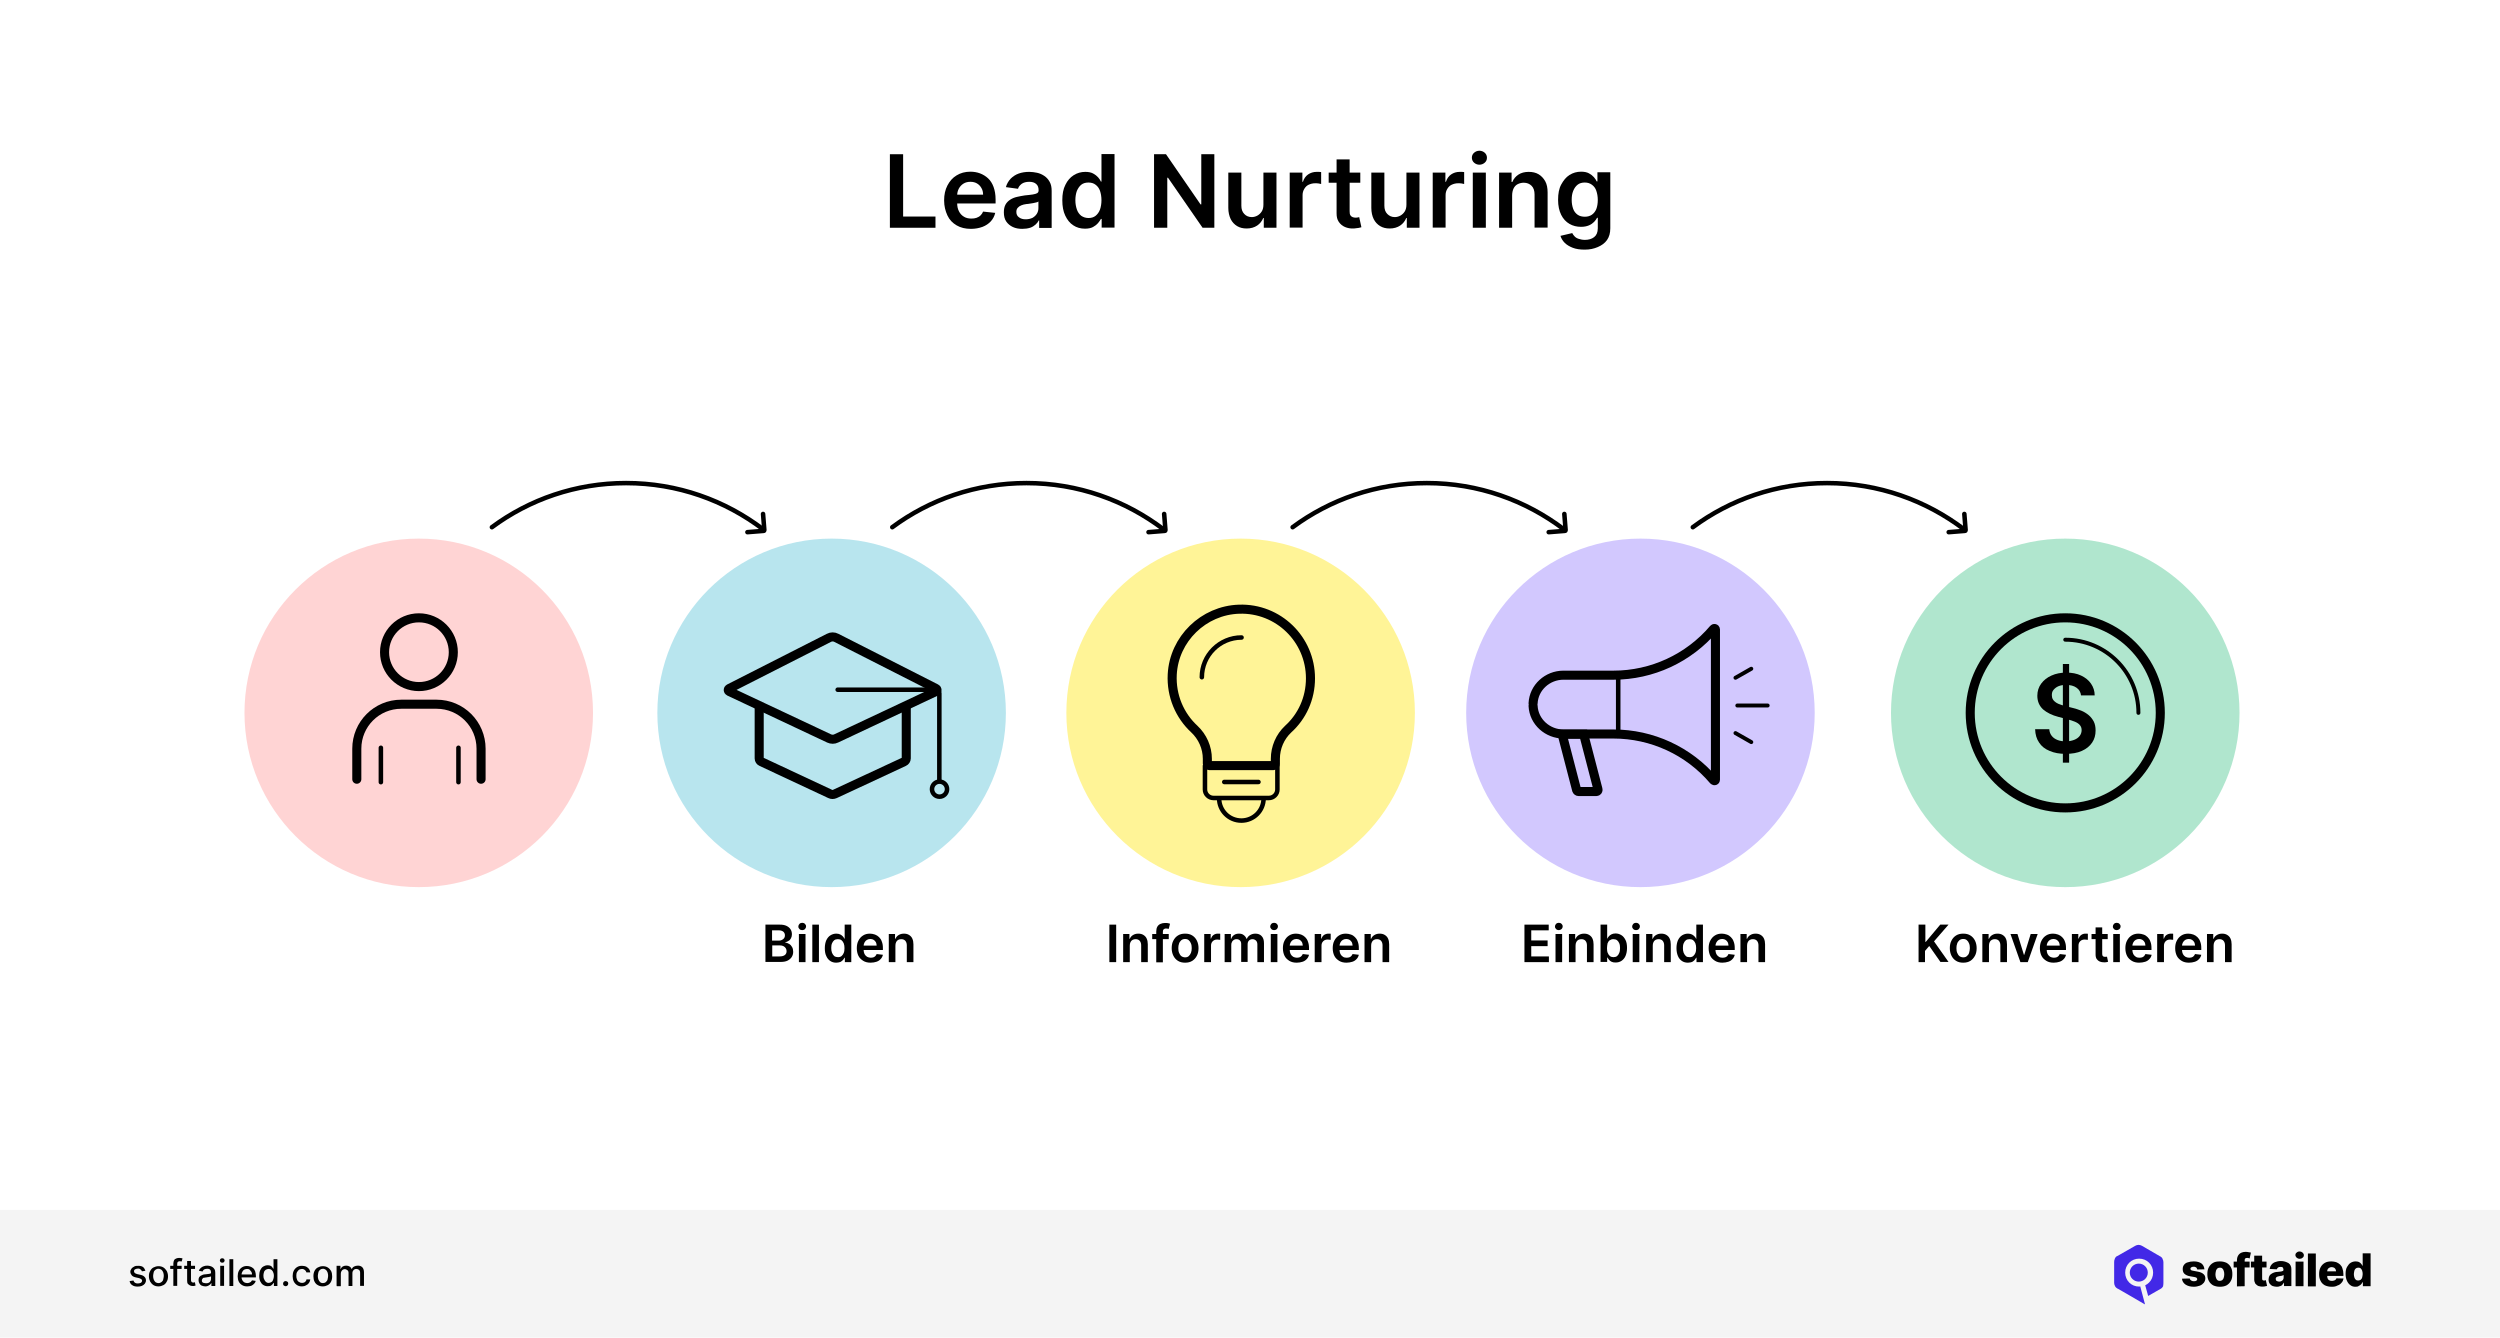 <?xml version="1.0" encoding="utf-8"?>
<!-- Generator: Adobe Illustrator 28.1.0, SVG Export Plug-In . SVG Version: 6.00 Build 0)  -->
<svg version="1.1" id="Layer_1" xmlns="http://www.w3.org/2000/svg" xmlns:xlink="http://www.w3.org/1999/xlink" x="0px" y="0px"
	 viewBox="0 0 1360 727.6" style="enable-background:new 0 0 1360 727.6;" xml:space="preserve">
<style type="text/css">
	.st0{fill:#FFFFFF;}
	.st1{fill:#F4F4F4;}
	.st2{fill-rule:evenodd;clip-rule:evenodd;fill:#4228E7;}
	.st3{fill:#B8E5EE;}
	.st4{fill:none;stroke:#000000;stroke-width:4.934;stroke-linecap:round;stroke-miterlimit:10;}
	.st5{fill:none;stroke:#000000;stroke-width:2.467;stroke-linecap:round;stroke-miterlimit:10;}
	.st6{fill:#FFF497;}
	.st7{fill:#D2C8FE;}
	.st8{fill:none;stroke:#000000;stroke-width:2.152;stroke-linecap:round;stroke-miterlimit:10;}
	.st9{fill:#B0E6CE;}
	.st10{fill:#FFD4D4;}
</style>
<rect y="-1.6" class="st0" width="1360" height="729.2"/>
<g>
	<g>
		<path d="M484.1,123.9v-40h7.2v33.9h17.6v6.1H484.1z"/>
		<path d="M528.2,124.5c-3,0-5.6-0.6-7.8-1.9c-2.2-1.3-3.9-3-5-5.4s-1.8-5-1.8-8.2c0-3.1,0.6-5.8,1.8-8.1c1.2-2.3,2.8-4.2,5-5.5
			c2.1-1.3,4.6-2,7.5-2c1.8,0,3.6,0.3,5.2,0.9c1.6,0.6,3.1,1.5,4.4,2.7s2.3,2.8,3,4.7c0.7,1.9,1.1,4.2,1.1,6.8v2.2h-24.6v-4.8h17.8
			c0-1.4-0.3-2.6-0.9-3.6c-0.6-1.1-1.4-1.9-2.4-2.5c-1-0.6-2.2-0.9-3.6-0.9c-1.4,0-2.7,0.3-3.8,1s-1.9,1.6-2.5,2.7s-0.9,2.4-0.9,3.7
			v4.2c0,1.7,0.3,3.2,1,4.5c0.6,1.2,1.5,2.2,2.7,2.9c1.1,0.7,2.5,1,4,1c1,0,2-0.1,2.8-0.4c0.8-0.3,1.6-0.7,2.2-1.3
			c0.6-0.6,1.1-1.3,1.4-2.1l6.6,0.7c-0.4,1.7-1.2,3.3-2.4,4.6c-1.2,1.3-2.7,2.3-4.5,3C532.6,124.1,530.5,124.5,528.2,124.5z"/>
		<path d="M556.1,124.5c-1.9,0-3.6-0.3-5.1-1c-1.5-0.7-2.7-1.7-3.6-3s-1.3-3-1.3-5c0-1.7,0.3-3.1,0.9-4.2s1.5-2,2.6-2.7
			c1.1-0.7,2.3-1.2,3.7-1.5c1.4-0.3,2.8-0.6,4.2-0.8c1.8-0.2,3.2-0.3,4.3-0.5s1.9-0.4,2.4-0.7c0.5-0.3,0.8-0.8,0.8-1.5v-0.1
			c0-1.5-0.4-2.6-1.3-3.4c-0.9-0.8-2.1-1.2-3.8-1.2c-1.7,0-3.1,0.4-4.1,1.1c-1,0.8-1.7,1.6-2,2.7l-6.6-0.9c0.5-1.8,1.4-3.3,2.6-4.6
			c1.2-1.2,2.7-2.2,4.4-2.8c1.7-0.6,3.6-0.9,5.7-0.9c1.4,0,2.9,0.2,4.3,0.5c1.4,0.3,2.7,0.9,3.9,1.7c1.2,0.8,2.1,1.8,2.9,3.2
			s1.1,3,1.1,5v20.1h-6.8v-4.1h-0.2c-0.4,0.8-1,1.6-1.8,2.3c-0.8,0.7-1.7,1.3-2.9,1.7C559.1,124.3,557.7,124.5,556.1,124.5z
			 M558,119.3c1.4,0,2.6-0.3,3.7-0.8c1-0.6,1.8-1.3,2.4-2.3s0.8-2,0.8-3.1v-3.5c-0.2,0.2-0.6,0.4-1.1,0.5s-1.1,0.3-1.8,0.4
			c-0.7,0.1-1.3,0.2-1.9,0.3c-0.6,0.1-1.2,0.2-1.7,0.2c-1.1,0.1-2,0.4-2.8,0.7c-0.8,0.3-1.5,0.8-2,1.4c-0.5,0.6-0.7,1.3-0.7,2.2
			c0,1.3,0.5,2.3,1.4,2.9C555.3,119,556.5,119.3,558,119.3z"/>
		<path d="M590.2,124.4c-2.4,0-4.5-0.6-6.3-1.8c-1.9-1.2-3.3-3-4.4-5.3c-1.1-2.3-1.6-5.1-1.6-8.4c0-3.3,0.5-6.1,1.7-8.4
			c1.1-2.3,2.6-4,4.5-5.2s4-1.8,6.3-1.8c1.8,0,3.2,0.3,4.3,0.9s2,1.3,2.7,2.1s1.2,1.6,1.5,2.3h0.3v-15h7.1v40h-7v-4.7h-0.4
			c-0.4,0.7-0.9,1.5-1.6,2.3c-0.7,0.8-1.6,1.5-2.7,2.1S592,124.4,590.2,124.4z M592.2,118.6c1.5,0,2.8-0.4,3.8-1.2s1.9-2,2.4-3.4
			s0.8-3.2,0.8-5.1s-0.3-3.6-0.8-5.1c-0.5-1.4-1.3-2.5-2.4-3.3c-1-0.8-2.3-1.2-3.9-1.2c-1.6,0-2.9,0.4-3.9,1.2s-1.8,2-2.4,3.4
			c-0.5,1.4-0.8,3.1-0.8,5c0,1.9,0.3,3.5,0.8,5c0.5,1.5,1.3,2.6,2.4,3.5C589.4,118.2,590.7,118.6,592.2,118.6z"/>
		<path d="M660.6,83.9v40h-6.4l-18.8-27.2H635v27.2h-7.2v-40h6.5l18.8,27.3h0.4V83.9H660.6z"/>
		<path d="M687.3,111.3V93.9h7.1v30h-6.9v-5.3h-0.3c-0.7,1.7-1.8,3.1-3.3,4.1s-3.4,1.6-5.7,1.6c-2,0-3.7-0.4-5.2-1.3
			s-2.7-2.2-3.5-3.8c-0.8-1.7-1.3-3.7-1.3-6.1V93.9h7.1v18c0,1.9,0.5,3.4,1.6,4.5c1,1.1,2.4,1.7,4.1,1.7c1,0,2.1-0.3,3-0.8
			s1.8-1.3,2.4-2.3C687,114.1,687.3,112.8,687.3,111.3z"/>
		<path d="M701.6,123.9v-30h6.9v5h0.3c0.5-1.7,1.5-3.1,2.8-4s2.9-1.4,4.6-1.4c0.4,0,0.8,0,1.3,0s0.9,0.1,1.2,0.1v6.5
			c-0.3-0.1-0.8-0.2-1.4-0.3s-1.3-0.1-1.9-0.1c-1.3,0-2.4,0.3-3.5,0.8s-1.8,1.3-2.4,2.3s-0.9,2.1-0.9,3.4v17.6H701.6z"/>
		<path d="M740,93.9v5.5h-17.2v-5.5H740z M727.1,86.7h7.1v28.2c0,1,0.1,1.7,0.4,2.2s0.7,0.8,1.2,1s1,0.3,1.6,0.3
			c0.4,0,0.8,0,1.2-0.1s0.7-0.1,0.8-0.2l1.2,5.5c-0.4,0.1-0.9,0.3-1.6,0.4s-1.5,0.2-2.5,0.3c-1.8,0.1-3.4-0.2-4.8-0.8
			s-2.5-1.5-3.4-2.8s-1.2-2.8-1.2-4.7V86.7z"/>
		<path d="M765.1,111.3V93.9h7.1v30h-6.9v-5.3H765c-0.7,1.7-1.8,3.1-3.3,4.1s-3.4,1.6-5.7,1.6c-2,0-3.7-0.4-5.2-1.3
			s-2.7-2.2-3.5-3.8s-1.3-3.7-1.3-6.1V93.9h7.1v18c0,1.9,0.5,3.4,1.6,4.5s2.4,1.7,4.1,1.7c1,0,2.1-0.3,3-0.8s1.8-1.3,2.4-2.3
			S765.1,112.8,765.1,111.3z"/>
		<path d="M779.4,123.9v-30h6.9v5h0.3c0.5-1.7,1.5-3.1,2.8-4s2.9-1.4,4.6-1.4c0.4,0,0.8,0,1.3,0s0.9,0.1,1.2,0.1v6.5
			c-0.3-0.1-0.8-0.2-1.4-0.3s-1.3-0.1-1.9-0.1c-1.3,0-2.4,0.3-3.5,0.8s-1.8,1.3-2.4,2.3s-0.9,2.1-0.9,3.4v17.6H779.4z"/>
		<path d="M804.8,89.6c-1.1,0-2.1-0.4-2.9-1.1s-1.2-1.7-1.2-2.7c0-1.1,0.4-2,1.2-2.7s1.8-1.1,2.9-1.1c1.1,0,2.1,0.4,2.9,1.1
			s1.2,1.7,1.2,2.7c0,1.1-0.4,2-1.2,2.7S805.9,89.6,804.8,89.6z M801.2,123.9v-30h7.1v30H801.2z"/>
		<path d="M822.6,106.3v17.6h-7.1v-30h6.8V99h0.4c0.7-1.7,1.8-3,3.3-4s3.4-1.5,5.6-1.5c2.1,0,3.9,0.4,5.4,1.3s2.7,2.2,3.6,3.8
			s1.3,3.7,1.3,6.1v19.1h-7.1v-18c0-2-0.5-3.6-1.6-4.7s-2.5-1.7-4.3-1.7c-1.2,0-2.3,0.3-3.3,0.8s-1.7,1.3-2.2,2.3
			S822.6,104.9,822.6,106.3z"/>
		<path d="M862.1,135.8c-2.5,0-4.7-0.3-6.5-1s-3.3-1.6-4.4-2.7s-1.9-2.4-2.3-3.8l6.4-1.5c0.3,0.6,0.7,1.2,1.2,1.7
			c0.5,0.6,1.3,1.1,2.2,1.4s2.1,0.6,3.5,0.6c2,0,3.7-0.5,5-1.5s2-2.6,2-4.8v-5.7h-0.4c-0.4,0.7-0.9,1.5-1.6,2.2s-1.6,1.4-2.8,1.9
			s-2.6,0.8-4.3,0.8c-2.3,0-4.4-0.5-6.3-1.6s-3.4-2.7-4.5-4.9s-1.7-4.9-1.7-8.2c0-3.3,0.5-6.1,1.7-8.3s2.6-4,4.5-5.2s4-1.8,6.3-1.8
			c1.8,0,3.2,0.3,4.3,0.9s2,1.3,2.7,2.1s1.2,1.6,1.5,2.3h0.4v-5h7v30.5c0,2.6-0.6,4.7-1.8,6.4s-2.9,2.9-5,3.8
			S864.8,135.8,862.1,135.8z M862.2,117.9c1.5,0,2.8-0.4,3.8-1.1s1.9-1.8,2.4-3.1s0.8-3,0.8-4.9c0-1.9-0.3-3.5-0.8-5
			s-1.3-2.5-2.4-3.3s-2.3-1.2-3.9-1.2c-1.6,0-2.9,0.4-3.9,1.2s-1.8,1.9-2.4,3.4s-0.8,3-0.8,4.9c0,1.8,0.3,3.4,0.8,4.8
			s1.3,2.4,2.4,3.2S860.7,117.9,862.2,117.9z"/>
	</g>
</g>
<g>
	<rect y="658.2" class="st1" width="1360" height="69.4"/>
	<g>
		<g>
			<path d="M79.1,691.3l-1.9,0.3c-0.1-0.2-0.2-0.5-0.4-0.7s-0.4-0.4-0.7-0.6c-0.3-0.2-0.7-0.2-1.1-0.2c-0.6,0-1.1,0.2-1.5,0.4
				s-0.6,0.6-0.6,1.1c0,0.3,0.2,0.7,0.4,0.9c0.2,0.2,0.7,0.4,1.3,0.6l1.8,0.4c1,0.2,1.8,0.6,2.2,1.1c0.5,0.5,0.8,1.1,0.8,1.9
				c0,0.7-0.2,1.2-0.6,1.8c-0.4,0.5-0.9,0.9-1.6,1.2s-1.4,0.4-2.3,0.4c-1.2,0-2.2-0.2-3-0.8c-0.8-0.5-1.2-1.2-1.4-2.2l2.1-0.3
				c0.2,0.6,0.4,0.9,0.8,1.2s0.9,0.4,1.6,0.4c0.7,0,1.2-0.2,1.7-0.4c0.4-0.3,0.6-0.7,0.6-1.1c0-0.3-0.2-0.7-0.4-0.8
				c-0.2-0.2-0.7-0.4-1.2-0.6l-1.8-0.4c-1-0.2-1.8-0.6-2.2-1.1s-0.8-1.2-0.8-1.9c0-0.7,0.2-1.2,0.6-1.7c0.3-0.5,0.8-0.8,1.5-1.2
				s1.3-0.4,2.2-0.4c1.2,0,2.1,0.2,2.8,0.8C78.4,689.8,78.8,690.4,79.1,691.3z"/>
			<path d="M86.2,699.8c-1,0-1.9-0.2-2.7-0.7s-1.3-1.1-1.8-1.9c-0.4-0.8-0.7-1.8-0.7-2.9c0-1.2,0.2-2.1,0.7-2.9
				c0.4-0.8,1-1.5,1.8-1.9s1.7-0.7,2.7-0.7c1,0,1.9,0.2,2.7,0.7s1.3,1.2,1.8,1.9c0.4,0.8,0.7,1.8,0.7,2.9c0,1.2-0.2,2.1-0.7,2.9
				c-0.4,0.8-1,1.5-1.8,1.9S87.2,699.8,86.2,699.8z M86.2,698c0.7,0,1.2-0.2,1.7-0.6c0.4-0.3,0.8-0.8,0.9-1.4s0.3-1.2,0.3-1.9
				c0-0.7-0.1-1.3-0.3-1.9s-0.6-1.1-0.9-1.4c-0.4-0.3-1-0.6-1.7-0.6s-1.2,0.2-1.7,0.6c-0.4,0.3-0.8,0.8-0.9,1.4s-0.3,1.2-0.3,1.9
				c0,0.7,0.1,1.3,0.3,1.9c0.2,0.6,0.6,1.1,0.9,1.4S85.6,698,86.2,698z"/>
			<path d="M98.8,688.6v1.7h-6.2v-1.7H98.8z M94.3,699.5v-12.2c0-0.7,0.2-1.2,0.4-1.7s0.7-0.8,1.2-1s1.1-0.3,1.6-0.3
				c0.4,0,0.8,0.1,1.1,0.1c0.3,0.1,0.6,0.2,0.7,0.2l-0.5,1.7c-0.1-0.1-0.2-0.1-0.4-0.1s-0.3-0.1-0.6-0.1c-0.5,0-0.9,0.2-1.1,0.4
				s-0.3,0.6-0.3,1.1v11.9L94.3,699.5L94.3,699.5z"/>
			<path d="M106.1,688.6v1.7h-5.9v-1.7H106.1z M101.8,686h2.1v10.3c0,0.4,0.1,0.7,0.2,0.9s0.3,0.3,0.5,0.4s0.4,0.1,0.7,0.1
				c0.2,0,0.3,0,0.4-0.1c0.2,0,0.2-0.1,0.3-0.1l0.4,1.8c-0.1,0.1-0.3,0.1-0.6,0.2s-0.5,0.1-0.8,0.1c-0.6,0-1.1-0.1-1.6-0.3
				c-0.5-0.2-0.8-0.6-1.2-0.9c-0.3-0.4-0.4-1-0.4-1.7L101.8,686L101.8,686z"/>
			<path d="M111.7,699.8c-0.7,0-1.3-0.2-1.9-0.4s-1-0.7-1.3-1.2c-0.3-0.5-0.5-1.1-0.5-1.8c0-0.6,0.1-1.1,0.3-1.5s0.6-0.7,0.9-0.9
				c0.4-0.2,0.8-0.4,1.3-0.6c0.5-0.1,1-0.2,1.5-0.2c0.7-0.1,1.2-0.2,1.6-0.2s0.7-0.2,0.9-0.2s0.3-0.3,0.3-0.6v-0.1
				c0-0.6-0.2-1.1-0.5-1.4s-0.8-0.5-1.6-0.5c-0.7,0-1.3,0.2-1.7,0.4c-0.4,0.3-0.7,0.7-0.8,1.1l-2-0.4c0.2-0.7,0.6-1.2,1.1-1.6
				c0.4-0.4,1-0.7,1.6-0.9c0.6-0.2,1.2-0.3,1.9-0.3c0.4,0,0.9,0.1,1.4,0.2s0.9,0.3,1.4,0.6c0.4,0.2,0.8,0.7,1.1,1.2s0.4,1.2,0.4,1.9
				v7.2H115V698h-0.1c-0.2,0.2-0.3,0.6-0.6,0.8s-0.7,0.5-1.1,0.7C112.8,699.7,112.2,699.8,111.7,699.8z M112.1,698.1
				c0.6,0,1.1-0.1,1.5-0.3s0.8-0.6,0.9-0.9c0.2-0.4,0.3-0.8,0.3-1.2v-1.4c-0.1,0.1-0.2,0.2-0.4,0.2c-0.2,0.1-0.4,0.1-0.8,0.2
				s-0.6,0.1-0.8,0.1c-0.2,0.1-0.5,0.1-0.7,0.1c-0.4,0.1-0.8,0.2-1.2,0.2s-0.6,0.3-0.8,0.6c-0.2,0.2-0.3,0.6-0.3,0.9
				c0,0.6,0.2,0.9,0.6,1.2C111,697.9,111.5,698.1,112.1,698.1z"/>
			<path d="M120.9,686.9c-0.3,0-0.7-0.1-0.9-0.3s-0.4-0.6-0.4-0.9s0.2-0.7,0.4-0.9s0.6-0.3,0.9-0.3s0.7,0.1,0.9,0.3s0.4,0.6,0.4,0.9
				s-0.2,0.7-0.4,0.9S121.3,686.9,120.9,686.9z M119.8,699.5v-10.9h2.1v10.9H119.8z"/>
			<path d="M126.9,685v14.6h-2.1V685H126.9z"/>
			<path d="M134.5,699.8c-1.1,0-2-0.2-2.8-0.7s-1.4-1.1-1.8-1.9c-0.4-0.8-0.6-1.8-0.6-2.9s0.2-2.1,0.6-2.9s1-1.5,1.8-2
				s1.6-0.7,2.6-0.7c0.6,0,1.2,0.1,1.8,0.3c0.6,0.2,1.1,0.5,1.6,0.9s0.8,1,1.1,1.7c0.2,0.7,0.4,1.6,0.4,2.5v0.8h-8.7v-1.6h6.6
				c0-0.6-0.1-1.1-0.4-1.5s-0.6-0.8-0.9-1.1s-0.9-0.4-1.4-0.4c-0.6,0-1.1,0.2-1.6,0.4c-0.4,0.3-0.8,0.7-1,1.2
				c-0.2,0.4-0.4,0.9-0.4,1.5v1.2c0,0.8,0.1,1.3,0.4,1.8s0.6,0.9,1.1,1.2c0.4,0.2,1,0.4,1.6,0.4c0.4,0,0.8-0.1,1.1-0.2
				s0.6-0.3,0.9-0.5c0.2-0.2,0.4-0.5,0.6-0.8l2,0.3c-0.1,0.6-0.4,1.1-0.9,1.6c-0.4,0.4-0.9,0.8-1.6,1.1
				C136,699.6,135.3,699.8,134.5,699.8z"/>
			<path d="M145.6,699.7c-0.9,0-1.6-0.2-2.4-0.7c-0.7-0.4-1.2-1.1-1.6-1.9c-0.4-0.8-0.6-1.8-0.6-3.1c0-1.2,0.2-2.2,0.6-3.1
				c0.4-0.8,0.9-1.5,1.6-1.9c0.7-0.4,1.4-0.7,2.4-0.7c0.7,0,1.2,0.1,1.6,0.3c0.4,0.2,0.8,0.5,0.9,0.8c0.2,0.3,0.4,0.6,0.6,0.8h0.1
				V685h2.1v14.6H149v-1.7h-0.2c-0.1,0.2-0.3,0.5-0.6,0.8s-0.6,0.6-1,0.8C146.9,699.6,146.3,699.7,145.6,699.7z M146.1,697.9
				c0.6,0,1.1-0.2,1.6-0.5s0.8-0.8,0.9-1.3c0.2-0.6,0.4-1.2,0.4-2s-0.1-1.4-0.4-2c-0.2-0.6-0.6-1-0.9-1.3c-0.4-0.3-0.9-0.5-1.6-0.5
				c-0.6,0-1.1,0.2-1.6,0.5c-0.4,0.3-0.8,0.8-0.9,1.3c-0.2,0.6-0.3,1.2-0.3,1.9s0.1,1.4,0.4,1.9c0.2,0.6,0.6,1.1,0.9,1.4
				S145.4,697.9,146.1,697.9z"/>
			<path d="M155.4,699.7c-0.4,0-0.7-0.2-1-0.4s-0.4-0.6-0.4-1s0.1-0.7,0.4-1s0.6-0.4,1-0.4s0.7,0.2,1,0.4s0.4,0.6,0.4,1
				c0,0.2-0.1,0.5-0.2,0.7s-0.3,0.4-0.5,0.5S155.7,699.7,155.4,699.7z"/>
			<path d="M164.3,699.8c-1.1,0-1.9-0.2-2.7-0.7c-0.8-0.5-1.4-1.2-1.8-2s-0.6-1.8-0.6-2.9s0.2-2.1,0.6-2.9c0.4-0.8,1-1.5,1.8-2
				s1.6-0.7,2.7-0.7c0.9,0,1.6,0.2,2.2,0.4c0.6,0.3,1.1,0.8,1.6,1.3c0.4,0.6,0.6,1.2,0.7,1.9h-2.1c-0.1-0.5-0.4-0.9-0.8-1.3
				c-0.4-0.3-0.9-0.6-1.6-0.6c-0.6,0-1.1,0.2-1.6,0.4c-0.4,0.3-0.8,0.8-1.1,1.3s-0.4,1.2-0.4,2c0,0.8,0.1,1.5,0.4,2.1
				c0.2,0.6,0.6,1.1,1.1,1.3c0.4,0.3,0.9,0.5,1.6,0.5c0.4,0,0.8-0.1,1.1-0.2c0.4-0.2,0.6-0.3,0.9-0.7s0.4-0.6,0.4-1h2.1
				c-0.1,0.7-0.3,1.3-0.7,1.9s-0.9,1-1.6,1.3C165.9,699.6,165.1,699.8,164.3,699.8z"/>
			<path d="M175.6,699.8c-1,0-1.9-0.2-2.7-0.7c-0.8-0.4-1.4-1.1-1.8-1.9c-0.4-0.8-0.6-1.8-0.6-2.9c0-1.2,0.2-2.1,0.6-2.9
				c0.4-0.8,1-1.5,1.8-1.9c0.8-0.4,1.6-0.7,2.7-0.7c1,0,1.9,0.2,2.7,0.7s1.4,1.2,1.8,1.9c0.4,0.8,0.6,1.8,0.6,2.9
				c0,1.2-0.2,2.1-0.6,2.9c-0.4,0.8-1,1.5-1.8,1.9S176.7,699.8,175.6,699.8z M175.7,698c0.6,0,1.2-0.2,1.6-0.6s0.8-0.8,0.9-1.4
				s0.3-1.2,0.3-1.9c0-0.7-0.1-1.3-0.3-1.9c-0.2-0.6-0.6-1.1-0.9-1.4c-0.4-0.3-1-0.6-1.6-0.6s-1.2,0.2-1.6,0.6
				c-0.4,0.3-0.8,0.8-0.9,1.4s-0.3,1.2-0.3,1.9c0,0.7,0.1,1.3,0.3,1.9c0.2,0.6,0.6,1.1,0.9,1.4C174.4,697.8,175,698,175.7,698z"/>
			<path d="M183.1,699.5v-10.9h2.1v1.8h0.1c0.2-0.6,0.6-1.1,1.1-1.4s1.1-0.5,1.9-0.5c0.8,0,1.4,0.2,1.9,0.5s0.9,0.8,1.1,1.4h0.1
				c0.2-0.6,0.6-1.1,1.2-1.4c0.6-0.3,1.2-0.5,2.1-0.5c1,0,1.8,0.3,2.4,0.9c0.6,0.6,0.9,1.6,0.9,2.8v7.3h-2.1v-7.1
				c0-0.8-0.2-1.2-0.6-1.6c-0.4-0.3-0.9-0.5-1.4-0.5c-0.7,0-1.2,0.2-1.6,0.7c-0.4,0.4-0.6,0.9-0.6,1.7v6.9h-2.1v-7.2
				c0-0.6-0.2-1.1-0.6-1.4c-0.4-0.3-0.9-0.6-1.4-0.6c-0.4,0-0.8,0.1-1.1,0.3s-0.6,0.5-0.8,0.9s-0.3,0.8-0.3,1.3v6.8h-2.2V699.5z"/>
		</g>
		<g>
			<g>
				<path d="M1199.2,690.5l-3.9,0.1c-0.1-0.3-0.2-0.6-0.3-0.8s-0.4-0.4-0.7-0.5c-0.3-0.2-0.6-0.2-1-0.2c-0.5,0-0.9,0.1-1.2,0.3
					c-0.3,0.2-0.5,0.4-0.5,0.8c0,0.2,0.1,0.5,0.3,0.7c0.2,0.2,0.6,0.3,1.2,0.4l2.6,0.5c1.3,0.2,2.3,0.7,3,1.3c0.7,0.6,1,1.4,1,2.3
					c0,0.9-0.3,1.7-0.8,2.4c-0.6,0.7-1.2,1.2-2.2,1.6c-0.9,0.3-2,0.6-3.2,0.6c-1.9,0-3.4-0.4-4.6-1.2c-1.1-0.8-1.8-1.8-1.9-3.2
					l4.2-0.1c0.1,0.5,0.3,0.8,0.8,1.1s0.9,0.4,1.5,0.4c0.6,0,1-0.1,1.3-0.3c0.3-0.2,0.5-0.5,0.5-0.8s-0.2-0.6-0.4-0.8
					s-0.7-0.3-1.2-0.4l-2.3-0.4c-1.3-0.2-2.3-0.7-3-1.3s-1-1.5-1-2.6c0-0.9,0.2-1.7,0.7-2.3c0.5-0.7,1.2-1.2,2.1-1.4
					c0.9-0.3,1.9-0.5,3.2-0.5c1.8,0,3.2,0.4,4.3,1.2C1198.5,688.1,1199.1,689.1,1199.2,690.5"/>
				<path d="M1207.6,700c-1.4,0-2.6-0.3-3.7-0.8c-1-0.6-1.8-1.4-2.3-2.4c-0.6-1.1-0.8-2.2-0.8-3.7s0.2-2.6,0.8-3.7s1.3-1.8,2.3-2.4
					s2.2-0.8,3.7-0.8s2.6,0.3,3.7,0.8c1,0.6,1.8,1.4,2.3,2.4c0.6,1.1,0.8,2.2,0.8,3.7s-0.2,2.6-0.8,3.7s-1.3,1.8-2.3,2.4
					C1210.2,699.8,1208.9,700,1207.6,700 M1207.6,696.8c0.5,0,0.9-0.2,1.3-0.4c0.3-0.3,0.7-0.8,0.8-1.3c0.2-0.6,0.3-1.2,0.3-1.9
					s-0.1-1.4-0.3-1.9c-0.2-0.6-0.4-1-0.8-1.3c-0.3-0.3-0.8-0.4-1.3-0.4c-0.6,0-1,0.2-1.3,0.4c-0.3,0.3-0.7,0.8-0.8,1.3
					s-0.3,1.2-0.3,1.9s0.1,1.4,0.3,1.9c0.2,0.6,0.4,1,0.8,1.3C1206.6,696.7,1207.1,696.8,1207.6,696.8"/>
				<path d="M1223.8,689.5h-8.7v-3.2h8.7V689.5z M1216.9,699.8v-14.1c0-1.1,0.2-1.9,0.6-2.6s0.9-1.2,1.7-1.6
					c0.7-0.3,1.5-0.5,2.4-0.5c0.6,0,1.2,0.1,1.7,0.2c0.6,0.1,0.9,0.2,1.2,0.2l-0.7,3.2c-0.2-0.1-0.3-0.1-0.6-0.2
					c-0.2-0.1-0.4-0.1-0.7-0.1c-0.5,0-0.8,0.1-1.1,0.3c-0.2,0.2-0.3,0.5-0.3,0.9v14.2L1216.9,699.8L1216.9,699.8z"/>
				<path d="M1233,689.5h-8.5v-3.2h8.5V689.5z M1226.3,683.1h4.3v12.4c0,0.2,0.1,0.5,0.1,0.7c0.1,0.2,0.2,0.2,0.4,0.3
					c0.2,0.1,0.3,0.1,0.6,0.1c0.2,0,0.3,0,0.5-0.1c0.2-0.1,0.3-0.1,0.4-0.1l0.7,3.1c-0.2,0.1-0.5,0.2-0.8,0.2
					c-0.3,0.1-0.8,0.2-1.3,0.2c-1,0.1-1.8-0.1-2.6-0.3c-0.7-0.3-1.2-0.8-1.7-1.3c-0.3-0.6-0.6-1.3-0.6-2.2V683.1z"/>
				<path d="M1238.6,700c-0.8,0-1.6-0.2-2.3-0.4c-0.7-0.3-1.2-0.8-1.6-1.3c-0.4-0.6-0.6-1.3-0.6-2.2c0-0.8,0.2-1.4,0.4-1.9
					s0.6-0.9,1.1-1.2c0.4-0.3,1-0.6,1.6-0.8c0.6-0.2,1.2-0.3,1.9-0.3c0.8-0.1,1.4-0.2,1.8-0.2c0.4-0.1,0.8-0.2,1-0.3
					s0.3-0.3,0.3-0.7v-0.1c0-0.4-0.2-0.8-0.4-1.1s-0.8-0.3-1.2-0.3c-0.6,0-1,0.1-1.3,0.3s-0.6,0.6-0.7,1l-3.9-0.2
					c0.1-0.8,0.4-1.6,0.9-2.2c0.5-0.7,1.2-1.2,2-1.5s1.9-0.6,3.1-0.6c0.8,0,1.7,0.1,2.3,0.3c0.7,0.2,1.3,0.5,1.9,0.8
					c0.6,0.4,0.9,0.8,1.2,1.4s0.4,1.2,0.4,1.9v9.2h-4v-1.8h-0.1c-0.2,0.4-0.6,0.8-0.9,1.2s-0.8,0.6-1.3,0.7
					C1239.8,699.9,1239.2,700,1238.6,700 M1239.9,697.2c0.4,0,0.8-0.1,1.2-0.3c0.3-0.2,0.7-0.4,0.9-0.8c0.2-0.3,0.3-0.7,0.3-1.2
					v-1.3c-0.1,0.1-0.2,0.1-0.4,0.2c-0.2,0.1-0.3,0.1-0.6,0.2s-0.4,0.1-0.7,0.1c-0.2,0.1-0.4,0.1-0.6,0.1c-0.4,0.1-0.8,0.2-1.1,0.3
					s-0.5,0.3-0.7,0.5s-0.2,0.4-0.2,0.8c0,0.4,0.2,0.8,0.4,1C1239.1,697.1,1239.4,697.2,1239.9,697.2"/>
				<path d="M1248.8,686.3h4.3v13.4h-4.3V686.3z M1251,684.8c-0.6,0-1.1-0.2-1.6-0.6c-0.4-0.4-0.7-0.9-0.7-1.4
					c0-0.6,0.2-1.1,0.7-1.4c0.4-0.4,0.9-0.6,1.6-0.6c0.6,0,1.1,0.2,1.6,0.6c0.4,0.4,0.7,0.8,0.7,1.4c0,0.6-0.2,1.1-0.7,1.4
					C1252.2,684.6,1251.6,684.8,1251,684.8"/>
				<rect x="1255.5" y="681.9" width="4.3" height="17.9"/>
				<path d="M1268.4,700c-1.4,0-2.6-0.3-3.7-0.8c-1-0.6-1.8-1.3-2.3-2.4c-0.6-1.1-0.8-2.2-0.8-3.7c0-1.4,0.2-2.6,0.8-3.7
					s1.3-1.8,2.3-2.4s2.2-0.8,3.6-0.8c0.9,0,1.8,0.2,2.6,0.4c0.8,0.3,1.5,0.8,2.1,1.3c0.6,0.6,1.1,1.3,1.3,2.2
					c0.3,0.8,0.5,1.8,0.5,2.9v1.1h-11.7v-2.5h7.7c0-0.4-0.1-0.8-0.3-1.2c-0.2-0.3-0.5-0.7-0.8-0.8s-0.8-0.3-1.2-0.3
					c-0.5,0-0.9,0.1-1.3,0.3c-0.4,0.2-0.7,0.5-0.9,0.8c-0.2,0.3-0.3,0.8-0.3,1.2v2.6c0,0.6,0.1,1.1,0.3,1.4c0.2,0.4,0.5,0.8,0.9,0.9
					c0.4,0.2,0.8,0.3,1.4,0.3c0.4,0,0.7-0.1,1.1-0.2c0.3-0.1,0.6-0.2,0.8-0.4c0.2-0.2,0.4-0.4,0.5-0.8l3.9,0.1
					c-0.2,0.9-0.5,1.7-1.1,2.3c-0.6,0.7-1.2,1.2-2.2,1.5C1270.6,699.9,1269.6,700,1268.4,700"/>
				<path d="M1281.4,700c-1,0-1.9-0.2-2.7-0.8c-0.8-0.5-1.4-1.3-1.9-2.3c-0.5-1.1-0.8-2.3-0.8-3.8c0-1.6,0.2-2.9,0.8-3.9
					s1.2-1.8,1.9-2.2c0.8-0.5,1.7-0.8,2.7-0.8c0.7,0,1.3,0.1,1.8,0.3s0.9,0.6,1.2,0.9c0.3,0.4,0.6,0.8,0.8,1.2h0.1v-6.8h4.3v17.9
					h-4.2v-2.2h-0.2c-0.2,0.4-0.4,0.8-0.8,1.2c-0.3,0.3-0.8,0.7-1.2,0.8C1282.8,699.9,1282.2,700,1281.4,700 M1282.9,696.6
					c0.5,0,0.9-0.2,1.3-0.4c0.3-0.3,0.7-0.7,0.8-1.2s0.3-1.2,0.3-1.9s-0.1-1.3-0.3-1.9c-0.2-0.6-0.5-0.9-0.8-1.2
					c-0.3-0.3-0.8-0.4-1.3-0.4c-0.6,0-1,0.2-1.3,0.4c-0.3,0.3-0.7,0.7-0.8,1.2s-0.3,1.2-0.3,1.9s0.1,1.3,0.3,1.9
					c0.2,0.6,0.4,0.9,0.8,1.2C1281.9,696.5,1282.4,696.6,1282.9,696.6"/>
			</g>
		</g>
		<g>
			<path class="st2" d="M1176.9,698v-5.7l0,0v-5.7l0,0c0-0.7-0.2-1.2-0.5-1.8v-0.1c-0.3-0.6-0.8-1-1.3-1.3h-0.1l-9.8-5.7l0,0
				c-0.6-0.3-1.2-0.5-1.8-0.5c-0.7,0-1.2,0.2-1.8,0.5l0,0l-4.9,2.8l0,0l-4.9,2.8h-0.1c-0.6,0.3-1,0.8-1.2,1.3v0.1
				c-0.3,0.6-0.4,1.2-0.4,1.8v5.7l0,0v5.7l0,0c0,0.7,0.2,1.2,0.5,1.8s0.8,1,1.3,1.3h0.1l4.9,2.8l0,0l9.6,5.6c0,0,0,0,0.1,0
				c0.2,0.1,0.2,0.1,0.3,0.2l-2.6-9.8c-0.2,0-0.4,0.1-0.6,0.1c-2.1,0-4-0.8-5.4-2.2s-2.2-3.3-2.2-5.4s0.8-4,2.2-5.4s3.3-2.2,5.4-2.2
				s4,0.8,5.4,2.2s2.2,3.3,2.2,5.4s-0.8,4-2.2,5.4c-0.6,0.6-1.3,1.1-2.1,1.5l1.6,5.8l6.8-3.9c0.6-0.3,1-0.8,1.3-1.3
				C1176.8,699.2,1176.9,698.6,1176.9,698"/>
			<circle class="st2" cx="1163.5" cy="692.3" r="4.9"/>
		</g>
	</g>
</g>
<g>
	<g>
		<path d="M416.4,523.4V503h7.8c1.5,0,2.7,0.2,3.7,0.7c1,0.5,1.7,1.1,2.2,1.9c0.5,0.8,0.7,1.7,0.7,2.7c0,0.8-0.2,1.5-0.5,2.1
			c-0.3,0.6-0.7,1.1-1.3,1.4c-0.5,0.4-1.1,0.6-1.8,0.8v0.2c0.7,0,1.4,0.3,2.1,0.7s1.2,1,1.6,1.7c0.4,0.7,0.6,1.6,0.6,2.6
			c0,1.1-0.3,2-0.8,2.8c-0.5,0.8-1.3,1.5-2.3,2c-1,0.5-2.3,0.7-3.9,0.7H416.4z M420.1,511.7h3.6c0.6,0,1.2-0.1,1.7-0.4
			c0.5-0.2,0.9-0.6,1.2-1s0.4-0.9,0.4-1.5c0-0.8-0.3-1.4-0.8-1.9c-0.6-0.5-1.4-0.8-2.5-0.8h-3.7V511.7z M420.1,520.3h4
			c1.3,0,2.3-0.3,2.9-0.8s0.9-1.2,0.9-2c0-0.6-0.1-1.1-0.4-1.6s-0.7-0.9-1.3-1.2c-0.6-0.3-1.2-0.4-2-0.4h-4.1V520.3z"/>
		<path d="M436.4,506c-0.6,0-1.1-0.2-1.5-0.6c-0.4-0.4-0.6-0.8-0.6-1.4c0-0.5,0.2-1,0.6-1.4s0.9-0.6,1.5-0.6c0.6,0,1.1,0.2,1.5,0.6
			s0.6,0.8,0.6,1.4c0,0.5-0.2,1-0.6,1.4C437.5,505.8,437,506,436.4,506z M434.6,523.4v-15.3h3.6v15.3H434.6z"/>
		<path d="M445.5,503v20.4h-3.6V503H445.5z"/>
		<path d="M454.9,523.7c-1.2,0-2.3-0.3-3.2-0.9c-0.9-0.6-1.7-1.5-2.2-2.7c-0.6-1.2-0.8-2.6-0.8-4.3c0-1.7,0.3-3.1,0.8-4.3
			c0.6-1.2,1.3-2.1,2.3-2.7c1-0.6,2-0.9,3.2-0.9c0.9,0,1.6,0.2,2.2,0.5s1,0.7,1.4,1.1c0.3,0.4,0.6,0.8,0.8,1.2h0.1V503h3.6v20.4
			h-3.5V521h-0.2c-0.2,0.4-0.5,0.8-0.8,1.2c-0.4,0.4-0.8,0.8-1.4,1.1C456.5,523.5,455.8,523.7,454.9,523.7z M455.9,520.7
			c0.8,0,1.4-0.2,1.9-0.6c0.5-0.4,0.9-1,1.2-1.7c0.3-0.7,0.4-1.6,0.4-2.6c0-1-0.1-1.8-0.4-2.6c-0.3-0.7-0.7-1.3-1.2-1.7
			s-1.2-0.6-2-0.6c-0.8,0-1.5,0.2-2,0.6c-0.5,0.4-0.9,1-1.2,1.7c-0.3,0.7-0.4,1.6-0.4,2.5c0,1,0.1,1.8,0.4,2.6
			c0.3,0.7,0.7,1.3,1.2,1.8C454.4,520.5,455.1,520.7,455.9,520.7z"/>
		<path d="M473.6,523.7c-1.5,0-2.9-0.3-4-1s-2-1.5-2.6-2.7c-0.6-1.2-0.9-2.6-0.9-4.2c0-1.6,0.3-3,0.9-4.1c0.6-1.2,1.4-2.1,2.5-2.8
			c1.1-0.7,2.3-1,3.8-1c0.9,0,1.8,0.2,2.7,0.5c0.8,0.3,1.6,0.8,2.2,1.4s1.2,1.4,1.5,2.4c0.4,1,0.6,2.1,0.6,3.5v1.1h-12.5v-2.4h9.1
			c0-0.7-0.2-1.3-0.4-1.8c-0.3-0.5-0.7-1-1.2-1.3s-1.1-0.5-1.8-0.5c-0.7,0-1.4,0.2-1.9,0.5s-1,0.8-1.3,1.4c-0.3,0.6-0.5,1.2-0.5,1.9
			v2.1c0,0.9,0.2,1.6,0.5,2.3c0.3,0.6,0.8,1.1,1.4,1.5c0.6,0.3,1.3,0.5,2,0.5c0.5,0,1-0.1,1.4-0.2c0.4-0.1,0.8-0.4,1.1-0.7
			s0.5-0.7,0.7-1.1l3.4,0.4c-0.2,0.9-0.6,1.7-1.2,2.3c-0.6,0.7-1.4,1.2-2.3,1.5C475.9,523.5,474.8,523.7,473.6,523.7z"/>
		<path d="M487.1,514.5v8.9h-3.6v-15.3h3.4v2.6h0.2c0.4-0.9,0.9-1.5,1.7-2c0.8-0.5,1.7-0.8,2.9-0.8c1.1,0,2,0.2,2.8,0.7
			c0.8,0.5,1.4,1.1,1.8,2s0.6,1.9,0.6,3.1v9.7h-3.6v-9.2c0-1-0.3-1.8-0.8-2.4c-0.5-0.6-1.3-0.9-2.2-0.9c-0.6,0-1.2,0.1-1.7,0.4
			s-0.9,0.7-1.1,1.2C487.2,513.1,487.1,513.7,487.1,514.5z"/>
	</g>
</g>
<g>
	<circle class="st3" cx="452.4" cy="387.8" r="94.8"/>
	<g>
		<path class="st4" d="M509.3,376.1l-54.4,25.6c-1.2,0.6-2.6,0.6-3.9,0l-54.4-25.6c-0.6-0.3-0.6-1.2,0-1.5l54.3-27.6
			c1.3-0.7,2.8-0.7,4.1,0l54.3,27.6C509.9,374.9,509.9,375.8,509.3,376.1z"/>
		<path class="st4" d="M413,384.9v27.7c0,0.8,0.5,1.5,1.2,1.8l37.4,17.5c0.8,0.4,1.7,0.4,2.6,0l37.6-17.5c0.7-0.3,1.2-1.1,1.2-1.8
			v-27.7"/>
	</g>
	<path class="st5" d="M511,424.8v-47.7c0-1-0.8-1.9-1.9-1.9h-53.4"/>
	<circle class="st5" cx="511.1" cy="429.3" r="4.1"/>
</g>
<g>
	<g>
		<path d="M607.2,503v20.4h-3.7V503H607.2z"/>
		<path d="M614.6,514.5v8.9H611v-15.3h3.4v2.6h0.2c0.4-0.9,0.9-1.5,1.7-2c0.8-0.5,1.7-0.8,2.9-0.8c1.1,0,2,0.2,2.8,0.7
			c0.8,0.5,1.4,1.1,1.8,2s0.6,1.9,0.6,3.1v9.7h-3.6v-9.2c0-1-0.3-1.8-0.8-2.4c-0.5-0.6-1.3-0.9-2.2-0.9c-0.6,0-1.2,0.1-1.7,0.4
			s-0.9,0.7-1.1,1.2C614.7,513.1,614.6,513.7,614.6,514.5z"/>
		<path d="M635.8,508.1v2.8h-9v-2.8H635.8z M629,523.4v-16.7c0-1,0.2-1.9,0.6-2.6c0.4-0.7,1-1.2,1.7-1.5c0.7-0.3,1.5-0.5,2.4-0.5
			c0.6,0,1.2,0,1.7,0.1c0.5,0.1,0.8,0.2,1.1,0.3l-0.7,2.8c-0.2,0-0.3-0.1-0.6-0.1s-0.5-0.1-0.8-0.1c-0.7,0-1.1,0.2-1.4,0.5
			c-0.3,0.3-0.4,0.8-0.4,1.4v16.5H629z"/>
		<path d="M644.7,523.7c-1.5,0-2.8-0.3-3.9-1s-1.9-1.6-2.5-2.8c-0.6-1.2-0.9-2.6-0.9-4.1c0-1.6,0.3-3,0.9-4.1
			c0.6-1.2,1.4-2.1,2.5-2.8s2.4-1,3.9-1c1.5,0,2.8,0.3,3.9,1s1.9,1.6,2.5,2.8c0.6,1.2,0.9,2.6,0.9,4.1c0,1.6-0.3,3-0.9,4.1
			c-0.6,1.2-1.4,2.1-2.5,2.8S646.2,523.7,644.7,523.7z M644.7,520.8c0.8,0,1.5-0.2,2-0.7s0.9-1,1.2-1.8s0.4-1.6,0.4-2.5
			c0-0.9-0.1-1.8-0.4-2.5c-0.3-0.8-0.7-1.4-1.2-1.8c-0.5-0.5-1.2-0.7-2-0.7c-0.8,0-1.5,0.2-2.1,0.7c-0.5,0.5-1,1.1-1.2,1.8
			c-0.3,0.8-0.4,1.6-0.4,2.5c0,0.9,0.1,1.8,0.4,2.5s0.7,1.4,1.2,1.8S643.9,520.8,644.7,520.8z"/>
		<path d="M655.1,523.4v-15.3h3.5v2.5h0.2c0.3-0.9,0.8-1.6,1.4-2c0.7-0.5,1.5-0.7,2.3-0.7c0.2,0,0.4,0,0.7,0c0.2,0,0.5,0,0.6,0.1
			v3.3c-0.2-0.1-0.4-0.1-0.7-0.1s-0.6-0.1-0.9-0.1c-0.7,0-1.2,0.1-1.8,0.4c-0.5,0.3-0.9,0.7-1.2,1.2s-0.4,1.1-0.4,1.7v9H655.1z"/>
		<path d="M666.2,523.4v-15.3h3.4v2.6h0.2c0.3-0.9,0.8-1.6,1.6-2.1c0.7-0.5,1.6-0.7,2.6-0.7c1,0,1.9,0.2,2.6,0.8
			c0.7,0.5,1.2,1.2,1.5,2h0.2c0.3-0.8,0.9-1.5,1.7-2c0.8-0.5,1.8-0.8,2.9-0.8c1.4,0,2.6,0.4,3.4,1.3c0.9,0.9,1.3,2.2,1.3,3.9v10.3
			h-3.6v-9.7c0-0.9-0.3-1.6-0.8-2.1c-0.5-0.4-1.1-0.7-1.8-0.7c-0.9,0-1.5,0.3-2,0.8c-0.5,0.5-0.7,1.2-0.7,2.1v9.5h-3.5v-9.8
			c0-0.8-0.2-1.4-0.7-1.9c-0.5-0.5-1.1-0.7-1.9-0.7c-0.5,0-1,0.1-1.4,0.4c-0.4,0.3-0.8,0.6-1,1.1c-0.3,0.5-0.4,1-0.4,1.7v9.3H666.2z
			"/>
		<path d="M693.1,506c-0.6,0-1.1-0.2-1.5-0.6c-0.4-0.4-0.6-0.8-0.6-1.4c0-0.5,0.2-1,0.6-1.4s0.9-0.6,1.5-0.6c0.6,0,1.1,0.2,1.5,0.6
			c0.4,0.4,0.6,0.8,0.6,1.4c0,0.5-0.2,1-0.6,1.4C694.2,505.8,693.7,506,693.1,506z M691.3,523.4v-15.3h3.6v15.3H691.3z"/>
		<path d="M705.4,523.7c-1.5,0-2.9-0.3-4-1s-2-1.5-2.6-2.7s-0.9-2.6-0.9-4.2c0-1.6,0.3-3,0.9-4.1c0.6-1.2,1.4-2.1,2.5-2.8
			s2.3-1,3.8-1c0.9,0,1.8,0.2,2.7,0.5c0.8,0.3,1.6,0.8,2.2,1.4s1.2,1.4,1.5,2.4c0.4,1,0.6,2.1,0.6,3.5v1.1h-12.5v-2.4h9.1
			c0-0.7-0.2-1.3-0.4-1.8c-0.3-0.5-0.7-1-1.2-1.3s-1.1-0.5-1.8-0.5c-0.7,0-1.4,0.2-1.9,0.5s-1,0.8-1.3,1.4c-0.3,0.6-0.5,1.2-0.5,1.9
			v2.1c0,0.9,0.2,1.6,0.5,2.3c0.3,0.6,0.8,1.1,1.4,1.5c0.6,0.3,1.3,0.5,2,0.5c0.5,0,1-0.1,1.4-0.2s0.8-0.4,1.1-0.7s0.5-0.7,0.7-1.1
			l3.4,0.4c-0.2,0.9-0.6,1.7-1.2,2.3c-0.6,0.7-1.4,1.2-2.3,1.5C707.6,523.5,706.6,523.7,705.4,523.7z"/>
		<path d="M715.2,523.4v-15.3h3.5v2.5h0.2c0.3-0.9,0.8-1.6,1.4-2s1.5-0.7,2.3-0.7c0.2,0,0.4,0,0.7,0s0.5,0,0.6,0.1v3.3
			c-0.2-0.1-0.4-0.1-0.7-0.1s-0.6-0.1-0.9-0.1c-0.7,0-1.2,0.1-1.8,0.4c-0.5,0.3-0.9,0.7-1.2,1.2c-0.3,0.5-0.4,1.1-0.4,1.7v9H715.2z"
			/>
		<path d="M732.5,523.7c-1.5,0-2.9-0.3-4-1s-2-1.5-2.6-2.7c-0.6-1.2-0.9-2.6-0.9-4.2c0-1.6,0.3-3,0.9-4.1c0.6-1.2,1.4-2.1,2.5-2.8
			c1.1-0.7,2.3-1,3.8-1c0.9,0,1.8,0.2,2.7,0.5s1.6,0.8,2.2,1.4s1.2,1.4,1.5,2.4c0.4,1,0.6,2.1,0.6,3.5v1.1h-12.5v-2.4h9.1
			c0-0.7-0.2-1.3-0.4-1.8c-0.3-0.5-0.7-1-1.2-1.3s-1.1-0.5-1.8-0.5c-0.7,0-1.4,0.2-1.9,0.5s-1,0.8-1.3,1.4c-0.3,0.6-0.5,1.2-0.5,1.9
			v2.1c0,0.9,0.2,1.6,0.5,2.3c0.3,0.6,0.8,1.1,1.4,1.5s1.3,0.5,2,0.5c0.5,0,1-0.1,1.4-0.2c0.4-0.1,0.8-0.4,1.1-0.7s0.5-0.7,0.7-1.1
			l3.4,0.4c-0.2,0.9-0.6,1.7-1.2,2.3c-0.6,0.7-1.4,1.2-2.3,1.5C734.7,523.5,733.6,523.7,732.5,523.7z"/>
		<path d="M745.9,514.5v8.9h-3.6v-15.3h3.4v2.6h0.2c0.4-0.9,0.9-1.5,1.7-2c0.8-0.5,1.7-0.8,2.9-0.8c1.1,0,2,0.2,2.8,0.7
			c0.8,0.5,1.4,1.1,1.8,2c0.4,0.9,0.6,1.9,0.6,3.1v9.7h-3.6v-9.2c0-1-0.3-1.8-0.8-2.4c-0.5-0.6-1.3-0.9-2.2-0.9
			c-0.6,0-1.2,0.1-1.7,0.4s-0.9,0.7-1.1,1.2C746,513.1,745.9,513.7,745.9,514.5z"/>
	</g>
</g>
<g>
	<g>
		<circle class="st6" cx="674.9" cy="387.8" r="94.8"/>
	</g>
	<path class="st4" d="M712.9,369c0-21.2-17.5-38.3-38.8-37.6c-19.4,0.6-35.4,16.2-36.4,35.5c-0.6,11.7,4.1,22.4,12,29.7
		c4.5,4.2,7.1,10.1,7.1,16.2v2.6c0,0.6,0.5,1.1,1.1,1.1h34.8c0.6,0,1.1-0.5,1.1-1.1v-2.6c0-6.1,2.5-12,7-16.2
		C708.3,389.8,712.9,380,712.9,369z"/>
	<line class="st5" x1="666" y1="425.4" x2="684.6" y2="425.4"/>
	<path class="st5" d="M655.5,416.6v12.9c0,2.5,2.1,4.6,4.6,4.6h30.2c2.5,0,4.6-2.1,4.6-4.6v-13.4"/>
	<path class="st5" d="M687.4,434.3c0,6.7-5.4,12.1-12.1,12.1c-6.7,0-12.1-5.4-12.1-12.1"/>
	<path class="st5" d="M653.8,368.4c0-11.9,9.7-21.6,21.6-21.6"/>
</g>
<g>
	<g>
		<path d="M829.3,523.4V503h13.2v3.1H833v5.5h8.9v3.1H833v5.6h9.6v3.1H829.3z"/>
		<path d="M848,506c-0.6,0-1.1-0.2-1.5-0.6c-0.4-0.4-0.6-0.8-0.6-1.4c0-0.5,0.2-1,0.6-1.4s0.9-0.6,1.5-0.6c0.6,0,1.1,0.2,1.5,0.6
			c0.4,0.4,0.6,0.8,0.6,1.4c0,0.5-0.2,1-0.6,1.4C849,505.8,848.5,506,848,506z M846.2,523.4v-15.3h3.6v15.3H846.2z"/>
		<path d="M857.1,514.5v8.9h-3.6v-15.3h3.4v2.6h0.2c0.4-0.9,0.9-1.5,1.7-2s1.7-0.8,2.9-0.8c1.1,0,2,0.2,2.8,0.7
			c0.8,0.5,1.4,1.1,1.8,2c0.4,0.9,0.6,1.9,0.6,3.1v9.7h-3.6v-9.2c0-1-0.3-1.8-0.8-2.4c-0.5-0.6-1.3-0.9-2.2-0.9
			c-0.6,0-1.2,0.1-1.7,0.4s-0.9,0.7-1.1,1.2C857.2,513.1,857.1,513.7,857.1,514.5z"/>
		<path d="M870.7,523.4V503h3.6v7.6h0.1c0.2-0.4,0.4-0.8,0.8-1.2c0.3-0.4,0.8-0.8,1.4-1.1c0.6-0.3,1.3-0.5,2.2-0.5
			c1.2,0,2.2,0.3,3.2,0.9c1,0.6,1.7,1.5,2.3,2.7c0.6,1.2,0.8,2.6,0.8,4.3c0,1.7-0.3,3.1-0.8,4.3c-0.5,1.2-1.3,2.1-2.2,2.7
			c-0.9,0.6-2,0.9-3.2,0.9c-0.9,0-1.6-0.1-2.2-0.4c-0.6-0.3-1-0.6-1.4-1.1c-0.3-0.4-0.6-0.8-0.8-1.2h-0.2v2.4H870.7z M874.2,515.8
			c0,1,0.1,1.9,0.4,2.6c0.3,0.7,0.7,1.3,1.2,1.7c0.5,0.4,1.2,0.6,1.9,0.6c0.8,0,1.5-0.2,2-0.6s0.9-1,1.2-1.8
			c0.3-0.7,0.4-1.6,0.4-2.6c0-0.9-0.1-1.8-0.4-2.5c-0.3-0.7-0.7-1.3-1.2-1.7c-0.5-0.4-1.2-0.6-2-0.6c-0.8,0-1.4,0.2-2,0.6
			s-0.9,1-1.2,1.7C874.4,513.9,874.2,514.8,874.2,515.8z"/>
		<path d="M890,506c-0.6,0-1.1-0.2-1.5-0.6c-0.4-0.4-0.6-0.8-0.6-1.4c0-0.5,0.2-1,0.6-1.4s0.9-0.6,1.5-0.6c0.6,0,1.1,0.2,1.5,0.6
			c0.4,0.4,0.6,0.8,0.6,1.4c0,0.5-0.2,1-0.6,1.4C891.1,505.8,890.6,506,890,506z M888.2,523.4v-15.3h3.6v15.3H888.2z"/>
		<path d="M899.1,514.5v8.9h-3.6v-15.3h3.4v2.6h0.2c0.4-0.9,0.9-1.5,1.7-2c0.8-0.5,1.7-0.8,2.9-0.8c1.1,0,2,0.2,2.8,0.7
			c0.8,0.5,1.4,1.1,1.8,2c0.4,0.9,0.6,1.9,0.6,3.1v9.7h-3.6v-9.2c0-1-0.3-1.8-0.8-2.4c-0.5-0.6-1.3-0.9-2.2-0.9
			c-0.6,0-1.2,0.1-1.7,0.4s-0.9,0.7-1.1,1.2C899.2,513.1,899.1,513.7,899.1,514.5z"/>
		<path d="M918.2,523.7c-1.2,0-2.3-0.3-3.2-0.9c-0.9-0.6-1.7-1.5-2.2-2.7c-0.5-1.2-0.8-2.6-0.8-4.3c0-1.7,0.3-3.1,0.8-4.3
			c0.6-1.2,1.3-2.1,2.3-2.7c1-0.6,2-0.9,3.2-0.9c0.9,0,1.6,0.2,2.2,0.5c0.6,0.3,1,0.7,1.4,1.1s0.6,0.8,0.8,1.2h0.1V503h3.6v20.4
			h-3.5V521h-0.2c-0.2,0.4-0.5,0.8-0.8,1.2c-0.4,0.4-0.8,0.8-1.4,1.1C919.8,523.5,919.1,523.7,918.2,523.7z M919.2,520.7
			c0.8,0,1.4-0.2,1.9-0.6c0.5-0.4,0.9-1,1.2-1.7c0.3-0.7,0.4-1.6,0.4-2.6c0-1-0.1-1.8-0.4-2.6c-0.3-0.7-0.7-1.3-1.2-1.7
			c-0.5-0.4-1.2-0.6-2-0.6c-0.8,0-1.5,0.2-2,0.6c-0.5,0.4-0.9,1-1.2,1.7c-0.3,0.7-0.4,1.6-0.4,2.5c0,1,0.1,1.8,0.4,2.6
			c0.3,0.7,0.7,1.3,1.2,1.8S918.4,520.7,919.2,520.7z"/>
		<path d="M937,523.7c-1.5,0-2.9-0.3-4-1s-2-1.5-2.6-2.7c-0.6-1.2-0.9-2.6-0.9-4.2c0-1.6,0.3-3,0.9-4.1c0.6-1.2,1.4-2.1,2.5-2.8
			c1.1-0.7,2.3-1,3.8-1c0.9,0,1.8,0.2,2.7,0.5s1.6,0.8,2.2,1.4s1.2,1.4,1.5,2.4c0.4,1,0.6,2.1,0.6,3.5v1.1h-12.5v-2.4h9.1
			c0-0.7-0.2-1.3-0.4-1.8c-0.3-0.5-0.7-1-1.2-1.3s-1.1-0.5-1.8-0.5c-0.7,0-1.4,0.2-1.9,0.5s-1,0.8-1.3,1.4c-0.3,0.6-0.5,1.2-0.5,1.9
			v2.1c0,0.9,0.2,1.6,0.5,2.3c0.3,0.6,0.8,1.1,1.4,1.5s1.3,0.5,2,0.5c0.5,0,1-0.1,1.4-0.2c0.4-0.1,0.8-0.4,1.1-0.7s0.5-0.7,0.7-1.1
			l3.4,0.4c-0.2,0.9-0.6,1.7-1.2,2.3c-0.6,0.7-1.4,1.2-2.3,1.5C939.2,523.5,938.1,523.7,937,523.7z"/>
		<path d="M950.4,514.5v8.9h-3.6v-15.3h3.4v2.6h0.2c0.4-0.9,0.9-1.5,1.7-2c0.8-0.5,1.7-0.8,2.9-0.8c1.1,0,2,0.2,2.8,0.7
			c0.8,0.5,1.4,1.1,1.8,2c0.4,0.9,0.6,1.9,0.6,3.1v9.7h-3.6v-9.2c0-1-0.3-1.8-0.8-2.4c-0.5-0.6-1.3-0.9-2.2-0.9
			c-0.6,0-1.2,0.1-1.7,0.4s-0.9,0.7-1.1,1.2C950.5,513.1,950.4,513.7,950.4,514.5z"/>
	</g>
</g>
<g>
	<g>
		<circle class="st7" cx="892.4" cy="387.8" r="94.8"/>
	</g>
	<g>
		<g>
			<path class="st4" d="M834,382.6c0.4-8.6,7.8-15.3,16.5-15.3h27.2c21,0,40.9-9.2,54.5-25.2c0.3-0.4,1-0.2,1,0.3v81.8
				c0,0.5-0.6,0.7-1,0.3c-13.6-16-33.5-25.2-54.5-25.2h-27.2c-8.6,0-16.1-6.6-16.5-15.3"/>
			<line class="st5" x1="880.3" y1="368.2" x2="880.3" y2="398.5"/>
			<path class="st4" d="M868.4,430.6h-9.6c-0.5,0-0.9-0.3-1.1-0.8l-7.9-30.4h11.7l7.8,30C869.5,430,869,430.6,868.4,430.6z"/>
		</g>
		<g>
			<line class="st8" x1="944.1" y1="368.7" x2="952.7" y2="363.8"/>
			<line class="st8" x1="944.1" y1="398.8" x2="952.7" y2="403.7"/>
		</g>
		<line class="st8" x1="945.1" y1="383.8" x2="961.6" y2="383.8"/>
	</g>
</g>
<g>
	<g>
		<path d="M1043.7,523.4V503h3.7v9.4h0.2l7.9-9.4h4.5l-7.9,9.1l7.9,11.2h-4.4l-6.1-8.7l-2.3,2.7v6.1H1043.7z"/>
		<path d="M1068,523.7c-1.5,0-2.8-0.3-3.9-1s-1.9-1.6-2.5-2.8c-0.6-1.2-0.9-2.6-0.9-4.1c0-1.6,0.3-3,0.9-4.1
			c0.6-1.2,1.4-2.1,2.5-2.8s2.4-1,3.9-1s2.8,0.3,3.9,1s1.9,1.6,2.5,2.8c0.6,1.2,0.9,2.6,0.9,4.1c0,1.6-0.3,3-0.9,4.1
			s-1.4,2.1-2.5,2.8S1069.5,523.7,1068,523.7z M1068,520.8c0.8,0,1.5-0.2,2-0.7c0.5-0.4,1-1,1.2-1.8s0.4-1.6,0.4-2.5
			c0-0.9-0.1-1.8-0.4-2.5c-0.3-0.8-0.7-1.4-1.2-1.8c-0.5-0.5-1.2-0.7-2-0.7c-0.8,0-1.5,0.2-2.1,0.7c-0.5,0.5-1,1.1-1.2,1.8
			c-0.3,0.8-0.4,1.6-0.4,2.5c0,0.9,0.1,1.8,0.4,2.5s0.7,1.4,1.2,1.8S1067.2,520.8,1068,520.8z"/>
		<path d="M1082,514.5v8.9h-3.6v-15.3h3.4v2.6h0.2c0.4-0.9,0.9-1.5,1.7-2s1.7-0.8,2.9-0.8c1.1,0,2,0.2,2.8,0.7
			c0.8,0.5,1.4,1.1,1.8,2c0.4,0.9,0.6,1.9,0.6,3.1v9.7h-3.6v-9.2c0-1-0.3-1.8-0.8-2.4c-0.5-0.6-1.3-0.9-2.2-0.9
			c-0.6,0-1.2,0.1-1.7,0.4s-0.9,0.7-1.1,1.2C1082.1,513.1,1082,513.7,1082,514.5z"/>
		<path d="M1108.5,508.1l-5.4,15.3h-4l-5.4-15.3h3.8l3.5,11.3h0.2l3.5-11.3H1108.5z"/>
		<path d="M1117.2,523.7c-1.5,0-2.9-0.3-4-1s-2-1.5-2.6-2.7s-0.9-2.6-0.9-4.2c0-1.6,0.3-3,0.9-4.1c0.6-1.2,1.4-2.1,2.5-2.8
			s2.3-1,3.8-1c0.9,0,1.8,0.2,2.7,0.5c0.8,0.3,1.6,0.8,2.2,1.4s1.2,1.4,1.5,2.4c0.4,1,0.6,2.1,0.6,3.5v1.1h-12.5v-2.4h9.1
			c0-0.7-0.2-1.3-0.4-1.8c-0.3-0.5-0.7-1-1.2-1.3s-1.1-0.5-1.8-0.5c-0.7,0-1.4,0.2-1.9,0.5s-1,0.8-1.3,1.4c-0.3,0.6-0.5,1.2-0.5,1.9
			v2.1c0,0.9,0.2,1.6,0.5,2.3c0.3,0.6,0.8,1.1,1.4,1.5c0.6,0.3,1.3,0.5,2,0.5c0.5,0,1-0.1,1.4-0.2s0.8-0.4,1.1-0.7s0.5-0.7,0.7-1.1
			l3.4,0.4c-0.2,0.9-0.6,1.7-1.2,2.3c-0.6,0.7-1.4,1.2-2.3,1.5C1119.5,523.5,1118.4,523.7,1117.2,523.7z"/>
		<path d="M1127.1,523.4v-15.3h3.5v2.5h0.2c0.3-0.9,0.8-1.6,1.4-2c0.7-0.5,1.5-0.7,2.3-0.7c0.2,0,0.4,0,0.7,0c0.2,0,0.5,0,0.6,0.1
			v3.3c-0.2-0.1-0.4-0.1-0.7-0.1s-0.6-0.1-1-0.1c-0.7,0-1.2,0.1-1.8,0.4c-0.5,0.3-0.9,0.7-1.2,1.2c-0.3,0.5-0.4,1.1-0.4,1.7v9
			H1127.1z"/>
		<path d="M1146.6,508.1v2.8h-8.8v-2.8H1146.6z M1140,504.5h3.6v14.3c0,0.5,0.1,0.9,0.2,1.1s0.3,0.4,0.6,0.5s0.5,0.1,0.8,0.1
			c0.2,0,0.4,0,0.6,0c0.2,0,0.3-0.1,0.4-0.1l0.6,2.8c-0.2,0.1-0.5,0.1-0.8,0.2s-0.8,0.1-1.3,0.1c-0.9,0-1.7-0.1-2.4-0.4
			s-1.3-0.8-1.7-1.4c-0.4-0.6-0.6-1.4-0.6-2.4V504.5z"/>
		<path d="M1151.5,506c-0.6,0-1.1-0.2-1.5-0.6c-0.4-0.4-0.6-0.8-0.6-1.4c0-0.5,0.2-1,0.6-1.4s0.9-0.6,1.5-0.6c0.6,0,1.1,0.2,1.5,0.6
			c0.4,0.4,0.6,0.8,0.6,1.4c0,0.5-0.2,1-0.6,1.4C1152.5,505.8,1152,506,1151.5,506z M1149.6,523.4v-15.3h3.6v15.3H1149.6z"/>
		<path d="M1163.7,523.7c-1.5,0-2.9-0.3-4-1s-2-1.5-2.6-2.7c-0.6-1.2-0.9-2.6-0.9-4.2c0-1.6,0.3-3,0.9-4.1c0.6-1.2,1.4-2.1,2.5-2.8
			c1.1-0.7,2.3-1,3.8-1c0.9,0,1.8,0.2,2.7,0.5s1.6,0.8,2.2,1.4s1.2,1.4,1.5,2.4c0.4,1,0.6,2.1,0.6,3.5v1.1H1158v-2.4h9.1
			c0-0.7-0.2-1.3-0.4-1.8c-0.3-0.5-0.7-1-1.2-1.3s-1.1-0.5-1.8-0.5c-0.7,0-1.4,0.2-1.9,0.5s-1,0.8-1.3,1.4c-0.3,0.6-0.5,1.2-0.5,1.9
			v2.1c0,0.9,0.2,1.6,0.5,2.3c0.3,0.6,0.8,1.1,1.4,1.5s1.3,0.5,2,0.5c0.5,0,1-0.1,1.4-0.2c0.4-0.1,0.8-0.4,1.1-0.7s0.5-0.7,0.7-1.1
			l3.4,0.4c-0.2,0.9-0.6,1.7-1.2,2.3c-0.6,0.7-1.4,1.2-2.3,1.5C1165.9,523.5,1164.9,523.7,1163.7,523.7z"/>
		<path d="M1173.5,523.4v-15.3h3.5v2.5h0.2c0.3-0.9,0.8-1.6,1.4-2s1.5-0.7,2.3-0.7c0.2,0,0.4,0,0.7,0s0.5,0,0.6,0.1v3.3
			c-0.2-0.1-0.4-0.1-0.7-0.1s-0.6-0.1-0.9-0.1c-0.7,0-1.2,0.1-1.8,0.4c-0.5,0.3-0.9,0.7-1.2,1.2c-0.3,0.5-0.4,1.1-0.4,1.7v9H1173.5z
			"/>
		<path d="M1190.8,523.7c-1.5,0-2.9-0.3-4-1s-2-1.5-2.6-2.7s-0.9-2.6-0.9-4.2c0-1.6,0.3-3,0.9-4.1c0.6-1.2,1.4-2.1,2.5-2.8
			s2.3-1,3.8-1c0.9,0,1.8,0.2,2.7,0.5c0.8,0.3,1.6,0.8,2.2,1.4s1.2,1.4,1.5,2.4c0.4,1,0.6,2.1,0.6,3.5v1.1H1185v-2.4h9.1
			c0-0.7-0.2-1.3-0.4-1.8c-0.3-0.5-0.7-1-1.2-1.3s-1.1-0.5-1.8-0.5c-0.7,0-1.4,0.2-1.9,0.5s-1,0.8-1.3,1.4c-0.3,0.6-0.5,1.2-0.5,1.9
			v2.1c0,0.9,0.2,1.6,0.5,2.3c0.3,0.6,0.8,1.1,1.4,1.5c0.6,0.3,1.3,0.5,2,0.5c0.5,0,1-0.1,1.4-0.2s0.8-0.4,1.1-0.7s0.5-0.7,0.7-1.1
			l3.4,0.4c-0.2,0.9-0.6,1.7-1.2,2.3c-0.6,0.7-1.4,1.2-2.3,1.5C1193,523.5,1192,523.7,1190.8,523.7z"/>
		<path d="M1204.2,514.5v8.9h-3.6v-15.3h3.4v2.6h0.2c0.4-0.9,0.9-1.5,1.7-2s1.7-0.8,2.9-0.8c1.1,0,2,0.2,2.8,0.7
			c0.8,0.5,1.4,1.1,1.8,2c0.4,0.9,0.6,1.9,0.6,3.1v9.7h-3.6v-9.2c0-1-0.3-1.8-0.8-2.4c-0.5-0.6-1.3-0.9-2.2-0.9
			c-0.6,0-1.2,0.1-1.7,0.4s-0.9,0.7-1.1,1.2C1204.3,513.1,1204.2,513.7,1204.2,514.5z"/>
	</g>
</g>
<g>
	<circle class="st9" cx="1123.5" cy="387.8" r="94.8"/>
	<circle class="st4" cx="1123.5" cy="387.8" r="51.7"/>
	<path class="st8" d="M1123.5,348c22,0,39.8,17.8,39.8,39.8"/>
	<g>
		<g>
			<path d="M1132.1,378.4c-0.2-1.8-1-3.3-2.5-4.3c-1.4-1-3.3-1.5-5.6-1.5c-1.6,0-3,0.2-4.2,0.7c-1.2,0.5-2,1.2-2.7,2
				s-0.9,1.8-0.9,2.9c0,0.9,0.2,1.7,0.6,2.3c0.4,0.7,1,1.2,1.7,1.7c0.7,0.5,1.5,0.8,2.4,1.1s1.7,0.6,2.6,0.8l4,1
				c1.6,0.4,3.2,0.9,4.7,1.5c1.5,0.6,2.9,1.5,4,2.4c1.2,1,2.1,2.2,2.8,3.5c0.7,1.4,1,3,1,4.9c0,2.5-0.6,4.7-1.9,6.6
				c-1.3,1.9-3.1,3.4-5.6,4.5c-2.4,1.1-5.4,1.6-8.8,1.6c-3.3,0-6.2-0.5-8.7-1.6c-2.5-1-4.4-2.5-5.7-4.5c-1.4-2-2.1-4.4-2.2-7.3h7.7
				c0.1,1.5,0.6,2.7,1.4,3.7c0.8,1,1.9,1.7,3.2,2.2s2.8,0.7,4.4,0.7c1.7,0,3.2-0.3,4.5-0.8c1.3-0.5,2.3-1.2,3-2.1
				c0.7-0.9,1.1-2,1.1-3.2c0-1.1-0.3-2-1-2.8c-0.6-0.7-1.5-1.3-2.7-1.8c-1.2-0.5-2.5-0.9-4-1.3l-4.9-1.3c-3.5-0.9-6.3-2.3-8.4-4.1
				c-2-1.9-3.1-4.3-3.1-7.4c0-2.5,0.7-4.7,2.1-6.6s3.3-3.4,5.6-4.4c2.4-1.1,5.1-1.6,8.1-1.6c3,0,5.7,0.5,8,1.6
				c2.3,1.1,4.1,2.5,5.4,4.4c1.3,1.9,2,4,2,6.4H1132.1z M1122.2,414.9v-53.7h3.4v53.7H1122.2z"/>
		</g>
	</g>
</g>
<circle class="st10" cx="227.8" cy="387.8" r="94.8"/>
<circle class="st4" cx="227.9" cy="354.8" r="18.7"/>
<path class="st4" d="M261.7,423.9v-16.6c0-13.4-10.8-24.2-24.2-24.2h-19.2c-13.4,0-24.2,10.8-24.2,24.2v16.6"/>
<line class="st5" x1="207.2" y1="406.8" x2="207.2" y2="425.5"/>
<line class="st5" x1="249.4" y1="406.8" x2="249.4" y2="425.5"/>
<path class="st5" d="M267.6,286.8c20.4-15.1,45.6-24,73-24c28,0,53.8,9.4,74.5,25.1"/>
<path class="st5" d="M485.4,286.8c20.4-15.1,45.6-24,73-24c28,0,53.8,9.4,74.5,25.1"/>
<path class="st5" d="M703.2,286.8c20.4-15.1,45.6-24,73-24c28,0,53.8,9.4,74.5,25.1"/>
<path class="st5" d="M920.9,286.8c20.4-15.1,45.6-24,73-24c28,0,53.8,9.4,74.5,25.1"/>
<path class="st5" d="M415.1,279.6l0.7,8.8c0,0.2-0.1,0.4-0.4,0.4l-8.8,0.7"/>
<path class="st5" d="M633.3,279.6l0.7,8.8c0,0.2-0.1,0.4-0.4,0.4l-8.8,0.7"/>
<path class="st5" d="M851,279.6l0.7,8.8c0,0.2-0.1,0.4-0.4,0.4l-8.8,0.7"/>
<path class="st5" d="M1068.6,279.6l0.7,8.8c0,0.2-0.1,0.4-0.4,0.4l-8.8,0.7"/>
</svg>
